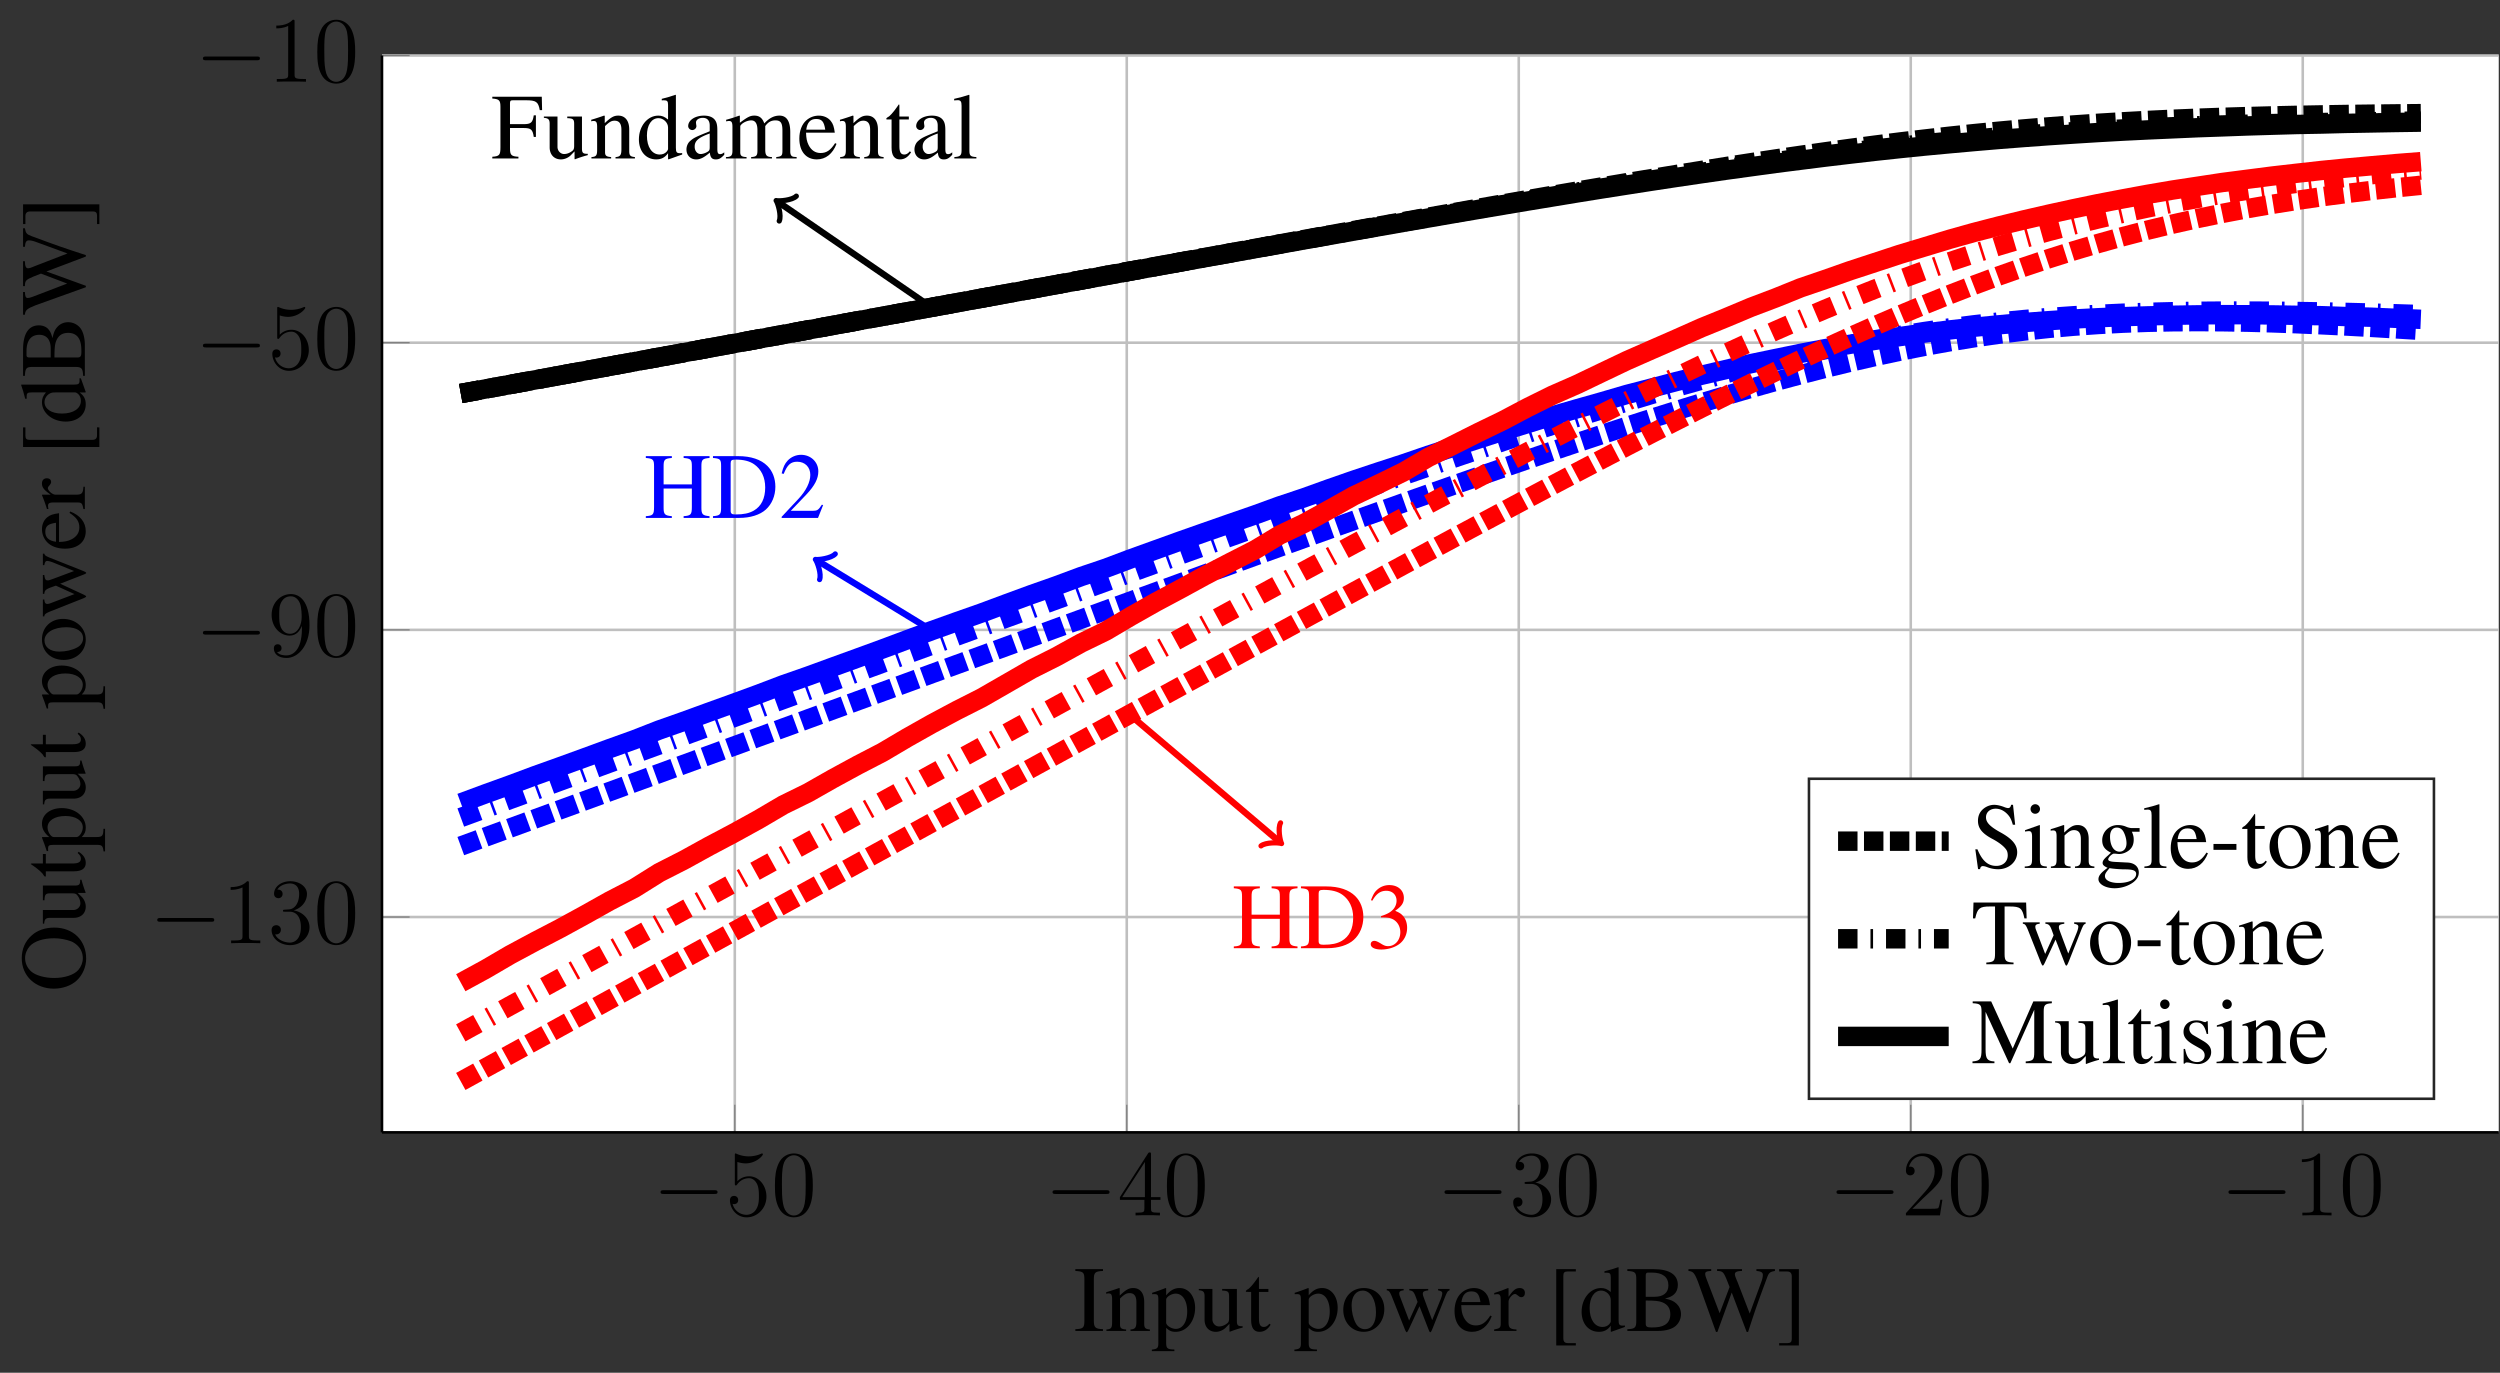 <svg xmlns="http://www.w3.org/2000/svg" xmlns:xlink="http://www.w3.org/1999/xlink" width="512.601" height="281.46" viewBox="0 0 384.451 211.095"><rect x="0" y="0" width="384.451" height="211.095" fill="#333333" stroke="none"/><clipPath id="a"><path d="M58 8h326.45v167H58zm0 0"/></clipPath><clipPath id="b"><path d="M58 8h326.45v134H58zm0 0"/></clipPath><clipPath id="c"><path d="M58 173h326.45v2H58zm0 0"/></clipPath><clipPath id="l"><path d="M58.742 8.54h325.516V103H58.742zm0 0"/></clipPath><clipPath id="m"><path d="M58.742 8.54h325.516V173H58.742zm0 0"/></clipPath><clipPath id="n"><path d="M58.742 8.54h325.516V168H58.742zm0 0"/></clipPath><clipPath id="o"><path d="M58.742 8.54h325.516V166H58.742zm0 0"/></clipPath><clipPath id="p"><path d="M58.742 8.54h325.516v165.6H58.742zm0 0"/></clipPath><symbol id="d" overflow="visible"><path d="M9.453-3.297c.25 0 .5 0 .5-.281 0-.297-.25-.297-.5-.297H1.688c-.235 0-.5 0-.5.297 0 .281.265.281.5.281zm0 0"/></symbol><symbol id="e" overflow="visible"><path d="M1.844-8.219c.61.203 1.11.219 1.265.219 1.625 0 2.657-1.187 2.657-1.39 0-.063-.032-.141-.11-.141-.031 0-.062 0-.187.062a4.8 4.8 0 0 1-1.875.39c-.938 0-1.61-.28-1.89-.405-.095-.047-.126-.047-.141-.047-.11 0-.11.094-.11.328v4.25c0 .266 0 .344.172.344.063 0 .078-.016.219-.188a2.19 2.19 0 0 1 1.797-.922c.765 0 1.14.703 1.25.938.25.562.265 1.265.265 1.812s0 1.36-.406 2a1.75 1.75 0 0 1-1.516.875A2.2 2.2 0 0 1 1.11-1.78a.6.6 0 0 0 .22.047c.25 0 .64-.141.64-.625 0-.407-.282-.641-.64-.641-.25 0-.626.125-.626.688 0 1.218.969 2.609 2.563 2.609 1.625 0 3.047-1.36 3.047-3.188 0-1.703-1.157-3.125-2.657-3.125-.812 0-1.453.36-1.812.766zm0 0"/></symbol><symbol id="f" overflow="visible"><path d="M6.422-4.594c0-1.187-.063-2.343-.578-3.437-.594-1.188-1.625-1.5-2.328-1.5-.828 0-1.86.406-2.375 1.594-.407.906-.547 1.796-.547 3.343 0 1.39.094 2.438.61 3.453C1.765-.047 2.75.297 3.5.297c1.25 0 1.969-.734 2.375-1.578.516-1.078.547-2.485.547-3.313M3.5.016c-.453 0-1.39-.266-1.656-1.828-.172-.86-.172-1.954-.172-2.954 0-1.171 0-2.234.234-3.078.25-.968.985-1.406 1.594-1.406.547 0 1.375.328 1.656 1.563.172.812.172 1.953.172 2.921s0 2.047-.156 2.922C4.906-.266 4 .016 3.5.016m0 0"/></symbol><symbol id="g" overflow="visible"><path d="M5.172-9.344c0-.265 0-.344-.188-.344-.125 0-.171 0-.28.172L.39-2.812v.421h3.765v1.297c0 .532-.031.672-1.078.672h-.281V0c.328-.031 1.469-.031 1.86-.031.406 0 1.546 0 1.89.031v-.422H6.25c-1.031 0-1.078-.14-1.078-.672V-2.39h1.453v-.421H5.172zm-.938 1.125v5.406H.75zm0 0"/></symbol><symbol id="h" overflow="visible"><path d="M2.64-5.156c-.25.015-.296.031-.296.172s.062.14.328.14h.656c1.219 0 1.766 1 1.766 2.375 0 1.875-.985 2.375-1.688 2.375-.687 0-1.86-.328-2.265-1.265.453.062.875-.188.875-.703a.68.68 0 0 0-.703-.704c-.344 0-.72.204-.72.75C.594-.75 1.86.297 3.454.297 5.156.297 6.422-1 6.422-2.453c0-1.313-1.063-2.36-2.438-2.594 1.25-.36 2.047-1.406 2.047-2.531S4.86-9.531 3.47-9.531c-1.438 0-2.5.875-2.5 1.922 0 .562.453.687.672.687.297 0 .64-.219.64-.656 0-.453-.344-.656-.656-.656-.094 0-.125 0-.156.015.547-.969 1.89-.969 1.953-.969.484 0 1.406.204 1.406 1.61 0 .281-.031 1.078-.453 1.703-.437.625-.922.672-1.312.688zm0 0"/></symbol><symbol id="i" overflow="visible"><path d="M6.313-2.406H6c-.047.234-.156 1.031-.312 1.265-.094.125-.907.125-1.344.125H1.687c.391-.328 1.266-1.25 1.641-1.593 2.188-2.016 2.985-2.75 2.985-4.172 0-1.657-1.313-2.75-2.97-2.75-1.671 0-2.64 1.406-2.64 2.64 0 .735.625.735.672.735.297 0 .672-.219.672-.672 0-.406-.266-.672-.672-.672-.125 0-.156 0-.203.016.281-.985 1.047-1.641 1.984-1.641 1.219 0 1.969 1.016 1.969 2.344 0 1.218-.703 2.281-1.531 3.203L.704-.344V0h5.234zm0 0"/></symbol><symbol id="j" overflow="visible"><path d="M4.125-9.187c0-.344 0-.344-.281-.344-.344.375-1.063.906-2.531.906v.422c.328 0 1.046 0 1.828-.375v7.469c0 .515-.047.687-1.297.687H1.39V0c.39-.031 1.78-.031 2.25-.031s1.86 0 2.235.031v-.422h-.437c-1.266 0-1.313-.172-1.313-.687zm0 0"/></symbol><symbol id="k" overflow="visible"><path d="M5.25-4.172c0 3.39-1.5 4.078-2.36 4.078-.359 0-1.109-.031-1.468-.531H1.5c.11.016.625-.062.625-.594 0-.312-.219-.593-.594-.593s-.593.25-.593.625c0 .89.718 1.484 1.953 1.484 1.797 0 3.53-1.906 3.53-5.016 0-3.86-1.609-4.812-2.859-4.812C1.985-9.531.595-8.22.595-6.328S1.923-3.141 3.36-3.141c1.063 0 1.61-.78 1.891-1.5zm-1.844.75c-.89 0-1.281-.734-1.406-1.015-.234-.547-.234-1.235-.234-1.875 0-.797 0-1.485.375-2.079.25-.39.64-.796 1.422-.796.812 0 1.234.703 1.374 1.046.282.704.282 1.922.282 2.125 0 1.204-.547 2.594-1.813 2.594m0 0"/></symbol><symbol id="q" overflow="visible"><path d="M6.875-3.312v-3.329h-.328C6.375-5.5 6.109-5.28 4.969-5.28H2.89v-3.19c0-.39.062-.484.453-.484h1.953c1.61 0 1.937.219 2.172 1.515h.36L7.78-9.5H.171v.281c1.063.078 1.25.281 1.25 1.281v6.22c0 1.187-.155 1.374-1.25 1.452V0h4.016v-.266C3.079-.328 2.891-.53 2.891-1.562v-3.125h2.078c1.156 0 1.406.218 1.578 1.375zm0 0"/></symbol><symbol id="r" overflow="visible"><path d="M6.875-.719h-.078c-.656 0-.813-.156-.813-.812v-4.922H3.72v.25c.89.031 1.062.172 1.062.89v3.375c0 .407-.078.61-.281.766-.39.313-.828.484-1.266.484-.546 0-1.015-.484-1.015-1.093v-4.672H.125v.203c.688.047.89.25.89.922v3.61C1.016-.595 1.704.14 2.75.14c.531 0 1.094-.235 1.484-.61l.61-.625V.094l.062.031a18 18 0 0 1 1.969-.64zm0 0"/></symbol><symbol id="x" overflow="visible"><path d="M.234-5.703c.078-.047.22-.063.375-.063.407 0 .532.22.532.922v3.547C1.14-.469.984-.266.266-.219V0h3.03v-.219c-.733-.047-.937-.218-.937-.75v-4.015c.688-.657 1-.828 1.47-.828.702 0 1.046.453 1.046 1.39v3c0 .906-.187 1.156-.906 1.203V0h2.984v-.219c-.703-.062-.875-.234-.875-.937v-3.297c0-1.344-.625-2.14-1.687-2.14-.657 0-1.11.234-2.078 1.156v-1.125l-.11-.032a37 37 0 0 1-1.969.64zm0 0"/></symbol><symbol id="y" overflow="visible"><path d="m4.938.14 2.109-.75v-.218c-.266.015-.297.015-.328.015-.516 0-.64-.156-.64-.828v-8.125l-.063-.03c-.688.25-1.203.39-2.11.624v.235c.11-.016.203-.016.313-.016.531 0 .656.14.656.734v2.235c-.547-.453-.937-.61-1.5-.61-1.656 0-2.984 1.61-2.984 3.657C.39-1.11 1.469.14 3.047.14c.797 0 1.344-.282 1.828-.953v.906zm-.063-1.609c0 .11-.094.282-.234.438-.266.281-.625.422-1.047.422-1.188 0-1.969-1.141-1.969-2.907 0-1.625.703-2.687 1.781-2.687.766 0 1.469.687 1.469 1.437zm0 0"/></symbol><symbol id="z" overflow="visible"><path d="M6.344-.953c-.25.203-.422.281-.64.281-.329 0-.423-.203-.423-.828v-2.797c0-.75-.078-1.172-.297-1.516-.312-.515-.921-.78-1.765-.78-1.36 0-2.422.702-2.422 1.609 0 .328.297.609.625.609.344 0 .64-.281.64-.61 0-.046-.015-.124-.03-.218A3 3 0 0 1 2-5.547c0-.39.453-.703 1.031-.703.703 0 1.078.406 1.078 1.188v.875c-2.203.89-2.453 1-3.062 1.546-.313.282-.516.782-.516 1.25 0 .907.625 1.532 1.5 1.532.64 0 1.219-.297 2.094-1.047.078.75.328 1.047.922 1.047.484 0 .797-.172 1.297-.72zm-2.235-.813c0 .454-.062.579-.359.75-.344.204-.75.329-1.047.329-.515 0-.906-.485-.906-1.11v-.047c0-.86.578-1.375 2.312-2zm0 0"/></symbol><symbol id="A" overflow="visible"><path d="M.266-5.703c.187-.047.312-.063.468-.063.375 0 .5.235.5.922v3.625c0 .782-.203.985-1 1V0h3.172v-.219c-.75-.031-.969-.187-.969-.75V-5c0-.031.11-.172.22-.281.359-.328.968-.578 1.468-.578.64 0 .953.515.953 1.515v3.11c0 .797-.156.968-.969 1.015V0h3.204v-.219C6.5-.234 6.28-.469 6.28-1.359v-3.625c.438-.61.907-.875 1.563-.875.812 0 1.078.39 1.078 1.578v3.031c0 .813-.11.938-.953 1.031V0h3.14v-.219L10.75-.25c-.437-.016-.625-.281-.625-.844v-2.953c0-1.687-.562-2.547-1.656-2.547-.844 0-1.563.375-2.344 1.203-.266-.812-.75-1.203-1.516-1.203-.64 0-1.03.203-2.234 1.094v-1.062l-.094-.032a23 23 0 0 1-2.015.64zm0 0"/></symbol><symbol id="B" overflow="visible"><path d="M5.86-2.36C5.155-1.265 4.546-.843 3.624-.843c-.812 0-1.437-.422-1.844-1.234-.265-.547-.36-1.016-.39-1.89h4.422c-.125-.938-.266-1.36-.625-1.813-.422-.516-1.079-.813-1.829-.813-.718 0-1.39.25-1.937.735C.75-5.266.359-4.25.359-3.062.36-1.094 1.391.14 3.047.14c1.36 0 2.437-.844 3.031-2.391zM1.421-4.436c.156-1.11.64-1.641 1.516-1.641s1.218.39 1.406 1.64zm0 0"/></symbol><symbol id="C" overflow="visible"><path d="M3.656-6.453H2.203v-1.672c0-.14-.015-.187-.094-.187-.093.14-.187.265-.28.406C1.28-7.11.655-6.422.437-6.375c-.172.11-.25.203-.25.281 0 .047.015.063.062.094H1v4.328C1-.469 1.438.141 2.281.141 2.984.14 3.531-.203 4-.953l-.187-.156c-.297.359-.547.5-.86.5-.531 0-.75-.375-.75-1.282V-6h1.453zm0 0"/></symbol><symbol id="D" overflow="visible"><path d="M.266-8.937h.093c.157-.016.329-.032.438-.032.469 0 .61.203.61.875v6.844c0 .781-.204.969-1.11 1.031V0h3.39v-.219C2.782-.266 2.61-.422 2.61-1.203v-8.563l-.062-.03c-.735.25-1.281.39-2.281.624zm0 0"/></symbol><symbol id="E" overflow="visible"><path d="M3-5.156v-2.782c0-1.03.156-1.187 1.266-1.28V-9.5h-4v.281c1.109.094 1.265.25 1.265 1.281v6.22c0 1.202-.14 1.374-1.265 1.452V0h4v-.266C3.188-.359 3-.546 3-1.562v-2.954h4.344v2.797c0 1.203-.14 1.375-1.266 1.453V0h3.984v-.266C9-.359 8.813-.546 8.813-1.562v-6.375c0-1.032.157-1.188 1.25-1.282V-9.5H6.079v.281c1.11.094 1.266.25 1.266 1.281v2.782zm0 0"/></symbol><symbol id="F" overflow="visible"><path d="M1.484-1.562c0 1.03-.171 1.218-1.25 1.296V0h4.063c1.672 0 3.172-.469 4.062-1.281.938-.844 1.47-2.125 1.47-3.516 0-1.281-.438-2.406-1.22-3.187-.984-1-2.546-1.516-4.5-1.516H.234v.281c1.125.094 1.25.219 1.25 1.281zm1.47-6.844c0-.438.155-.563.75-.563 1.233 0 2.155.235 2.859.719 1.109.781 1.703 2.016 1.703 3.563 0 1.687-.594 2.89-1.75 3.562-.735.422-1.563.594-2.813.594-.578 0-.75-.125-.75-.594zm0 0"/></symbol><symbol id="G" overflow="visible"><path d="m6.813-1.969-.188-.062c-.531.812-.719.937-1.36.937h-3.42L4.25-3.609c1.266-1.344 1.828-2.422 1.828-3.547 0-1.438-1.156-2.547-2.656-2.547-.781 0-1.531.328-2.063.89-.453.5-.671.954-.921 1.97l.312.077C1.313-8.172 1.844-8.64 2.828-8.64c1.203 0 2.016.829 2.016 2.032 0 1.109-.657 2.453-1.86 3.718L.438-.17V0H6.03zm0 0"/></symbol><symbol id="H" overflow="visible"><path d="M2.188-4.734c.859 0 1.187.03 1.53.156.891.312 1.438 1.14 1.438 2.125 0 1.203-.812 2.14-1.875 2.14-.39 0-.672-.109-1.203-.453-.422-.25-.672-.359-.922-.359-.328 0-.547.203-.547.516 0 .5.625.812 1.625.812 1.11 0 2.235-.375 2.922-.969.672-.578 1.047-1.421 1.047-2.375 0-.734-.234-1.406-.656-1.843-.281-.328-.563-.5-1.188-.766.985-.672 1.344-1.203 1.344-1.984 0-1.157-.906-1.97-2.234-1.97A2.75 2.75 0 0 0 1.609-9c-.437.39-.64.766-.968 1.625l.218.063C1.453-8.36 2.094-8.828 3-8.828c.938 0 1.578.625 1.578 1.531 0 .516-.219 1.031-.578 1.39-.422.423-.828.641-1.812.985zm0 0"/></symbol><symbol id="I" overflow="visible"><path d="M1.656-1.562c0 1.078-.187 1.25-1.39 1.296V0h4.25v-.266c-1.172-.046-1.407-.25-1.407-1.296v-6.375c0-1.047.204-1.235 1.407-1.282V-9.5H.266v.281c1.218.063 1.39.219 1.39 1.281zm0 0"/></symbol><symbol id="J" overflow="visible"><path d="M.125-5.64c.14-.016.234-.016.36-.016.484 0 .593.14.593.828v6.703c0 .75-.156.906-1 1v.234h3.469v-.25C2.469 2.844 2.28 2.688 2.28 1.781v-2.25c.5.469.844.61 1.453.61 1.688 0 3-1.61 3-3.688 0-1.781-1-3.047-2.39-3.047-.797 0-1.438.36-2.063 1.125v-1.093l-.094-.032a29 29 0 0 1-2.062.735zm2.156.843c0-.422.797-.937 1.469-.937 1.063 0 1.766 1.093 1.766 2.75 0 1.593-.703 2.672-1.75 2.672-.672 0-1.485-.516-1.485-.954zm0 0"/></symbol><symbol id="K" overflow="visible"><path d="M3.578-6.594c-1.86 0-3.156 1.375-3.156 3.36C.422-1.312 1.75.14 3.562.14c1.797 0 3.172-1.516 3.172-3.5 0-1.875-1.312-3.235-3.156-3.235m-.172.39c1.203 0 2.047 1.391 2.047 3.345 0 1.625-.64 2.593-1.719 2.593-.562 0-1.093-.343-1.39-.906-.406-.75-.64-1.75-.64-2.766 0-1.374.671-2.265 1.702-2.265m0 0"/></symbol><symbol id="L" overflow="visible"><path d="M8.188-6.453v.219c.484.093.64.203.64.437 0 .219-.094.563-.25.953L7.281-1.656 6.078-4.875c-.234-.656-.234-.656-.234-.844 0-.312.156-.422.828-.515v-.22H3.766v.22c.515.046.687.203.984.984.094.266.203.547.281.797l-1.297 2.86-1.421-3.735a1.2 1.2 0 0 1-.094-.438c0-.296.172-.421.672-.468v-.22H.297v.22c.328.03.453.172.766.906L3-.438c.172.438.281.641.375.641.063 0 .188-.187.36-.562l1.593-3.438L6.641-.422c.203.531.265.625.343.625.094 0 .172-.125.407-.703l1.968-4.969c.266-.593.313-.672.594-.765v-.22zm0 0"/></symbol><symbol id="M" overflow="visible"><path d="M.094-5.594c.203-.047.344-.062.515-.062.36 0 .485.234.485.86v3.593c0 .719-.11.812-1.016.984V0h3.438v-.219c-.985-.047-1.22-.25-1.22-1.078v-3.219c0-.468.61-1.171 1-1.171.095 0 .22.062.376.203.234.203.39.297.578.297.344 0 .563-.25.563-.657 0-.468-.313-.75-.797-.75-.61 0-1.016.328-1.72 1.344v-1.312l-.077-.032c-.75.313-1.266.5-2.125.766zm0 0"/></symbol><symbol id="N" overflow="visible"><path d="M4.281 1.875H3.063c-.485 0-.704-.234-.704-.734V-8.5c0-.453.172-.64.641-.64h1.281v-.36H1.266V2.234H4.28zm0 0"/></symbol><symbol id="O" overflow="visible"><path d="M.25-9.5v.281c1.203.063 1.375.219 1.375 1.281v6.376C1.625-.5 1.438-.312.25-.266V0h4.781c1.125 0 2.14-.297 2.672-.781.516-.469.797-1.11.797-1.797 0-.64-.25-1.203-.703-1.625-.422-.39-.813-.563-1.75-.781.75-.188 1.047-.344 1.39-.641.36-.312.579-.844.579-1.437 0-1.594-1.282-2.438-3.75-2.438zm2.828 4.828c1.39 0 2.063.063 2.578.281.813.344 1.203.922 1.203 1.829 0 .765-.296 1.328-.875 1.656-.468.265-1.046.375-2 .375-.703 0-.906-.125-.906-.594zm0-.578v-3.281c0-.297.11-.438.328-.438h.625c1.657 0 2.532.688 2.532 1.969 0 1.125-.766 1.75-2.11 1.75zm0 0"/></symbol><symbol id="P" overflow="visible"><path d="M13.375-9.5h-2.844v.281c.735.063.985.219.985.61 0 .297-.079.672-.235 1.078L9.5-2.671 7.61-7.564a4 4 0 0 1-.173-.421c-.14-.313-.218-.578-.218-.735 0-.344.328-.484 1.093-.5v-.28H4.485v.281c.829.016.97.14 1.454 1.281l.468 1.188-1.531 4.031-2.062-5.39c-.094-.25-.157-.5-.157-.657 0-.312.203-.421.922-.453V-9.5h-3.5v.281c.719.063.938.328 1.469 1.672L4.313.156h.218l2.203-6.062L9.031.156h.219c1.219-3.734 1.36-4.14 2.922-8.36.281-.75.437-.874 1.203-1.015zm0 0"/></symbol><symbol id="Q" overflow="visible"><path d="M.484 1.875v.36h3.032V-9.5H.484v.36H1.72q.703 0 .703.75v9.64c0 .438-.203.625-.64.625zm0 0"/></symbol><symbol id="ag" overflow="visible"><path d="M6.406-9.703H6.11c-.062.344-.218.5-.453.5-.14 0-.39-.063-.64-.172-.532-.203-1.063-.328-1.516-.328-.61 0-1.25.25-1.719.672-.5.437-.765 1.047-.765 1.781 0 1.156.64 1.953 2.234 2.797 1.031.547 1.781 1.14 2.14 1.687.126.188.204.485.204.829 0 .968-.719 1.625-1.766 1.625-1.281 0-2.172-.797-2.89-2.547h-.33L1.031.188h.313c.015-.282.187-.47.406-.47.156 0 .406.048.672.157a4.6 4.6 0 0 0 1.687.328c1.657 0 2.938-1.14 2.938-2.61 0-1.171-.797-2.109-2.688-3.124C2.86-6.375 2.25-7 2.25-7.781s.61-1.328 1.5-1.328c.64 0 1.234.28 1.75.797.438.453.64.828.875 1.671h.36zm0 0"/></symbol><symbol id="ah" overflow="visible"><path d="M2.516-6.594.28-5.812v.218l.125-.015c.172-.032.36-.047.485-.047.343 0 .468.234.468.86v3.327c0 1.032-.14 1.203-1.125 1.25V0h3.391v-.219c-.937-.062-1.062-.218-1.062-1.25v-5.093zm-.672-3.203c-.39 0-.719.328-.719.735s.313.734.719.734a.734.734 0 1 0 0-1.469m0 0"/></symbol><symbol id="ai" overflow="visible"><path d="M6.734-5.562v-.563H5.641c-.297 0-.5-.047-.797-.14l-.313-.126a3.3 3.3 0 0 0-1.14-.203C2.047-6.594.984-5.562.984-4.266c0 .907.391 1.454 1.344 1.922-.281.266-.531.5-.625.578-.469.422-.656.704-.656.985 0 .312.172.484.766.765C.78.734.406 1.204.406 1.734c0 .766 1.11 1.391 2.485 1.391 1.062 0 2.187-.375 2.937-.969.547-.453.781-.906.781-1.453 0-.89-.671-1.484-1.734-1.531L3.031-.922c-.765-.031-1.125-.156-1.125-.39 0-.282.469-.782.86-.891.125.015.234.015.28.015.267.032.454.047.532.047.531 0 1.11-.218 1.563-.593.468-.407.687-.907.687-1.625 0-.422-.078-.75-.281-1.203zM2.11.03c.47.095 1.624.19 2.328.19 1.296 0 1.765.187 1.765.703 0 .828-1.078 1.39-2.703 1.39-1.266 0-2.094-.421-2.094-1.046C1.406.938 1.5.75 2.11.03m.079-4.875c0-.843.39-1.36 1.046-1.36.454 0 .829.25 1.047.688.266.5.438 1.157.438 1.72C4.719-3 4.297-2.5 3.64-2.5c-.86 0-1.453-.922-1.453-2.312zm0 0"/></symbol><symbol id="aj" overflow="visible"><path d="M.563-3.687v.906h3.53v-.906zm0 0"/></symbol><symbol id="ak" overflow="visible"><path d="M3.64-8.89v7.171C3.64-.5 3.485-.344 2.298-.266V0h4.187v-.266C5.313-.328 5.11-.516 5.11-1.562v-7.329h.766c1.64 0 1.953.25 2.281 1.829H8.5L8.422-9.5H.328L.25-7.062h.344c.344-1.563.672-1.829 2.281-1.829zm0 0"/></symbol><symbol id="al" overflow="visible"><path d="M9.672-8.219v6.5C9.672-.53 9.5-.344 8.359-.266V0h4.016v-.266c-1.047-.078-1.25-.28-1.25-1.296v-6.375c0-1.016.188-1.204 1.25-1.282V-9.5H9.531L6.36-2.25 3.047-9.5H.203v.281c1.172.063 1.36.235 1.36 1.281v5.829c0 1.484-.204 1.75-1.391 1.843V0h3.375v-.266c-1.11-.062-1.36-.39-1.36-1.843v-5.782L5.797 0H6zm0 0"/></symbol><symbol id="am" overflow="visible"><path d="m4.516-4.5-.063-1.953h-.156l-.016.031c-.14.094-.156.11-.203.11a1.2 1.2 0 0 1-.39-.094 2.6 2.6 0 0 0-1-.172c-1.141 0-1.954.719-1.954 1.766 0 .796.454 1.375 1.672 2.062l.828.469c.516.281.75.625.75 1.078 0 .625-.453 1.031-1.187 1.031-.485 0-.938-.187-1.203-.5-.297-.36-.438-.687-.625-1.515H.75v2.25h.188c.093-.157.156-.172.328-.172.125 0 .328.015.656.109.406.094.797.14 1.047.14 1.11 0 2.015-.827 2.015-1.828 0-.718-.343-1.203-1.203-1.718l-1.547-.906c-.39-.235-.609-.594-.609-.985 0-.562.438-.969 1.094-.969.828 0 1.25.485 1.578 1.766zm0 0"/></symbol><symbol id="R" overflow="visible"><path d="M-9.703-5.172c0 2.734 2.078 4.688 4.953 4.688 1.344 0 2.656-.47 3.484-1.235.907-.828 1.47-2.11 1.47-3.375 0-2.828-2.017-4.781-4.891-4.781-1.422 0-2.641.422-3.5 1.219-1 .89-1.516 2.094-1.516 3.484m.515 0c0-.672.266-1.328.72-1.844.702-.765 2.062-1.218 3.765-1.218.844 0 1.828.187 2.578.468.36.141.719.375 1.047.704.5.5.766 1.156.766 1.906 0 .672-.266 1.312-.704 1.812-.656.75-2.109 1.219-3.703 1.219-1.468 0-2.86-.406-3.531-1-.61-.562-.937-1.266-.937-2.047m0 0"/></symbol><symbol id="S" overflow="visible"><path d="M-.719-6.875v.078c0 .656-.156.813-.812.813h-4.922v2.265h.25c.031-.89.172-1.062.89-1.062h3.375c.407 0 .61.078.766.281.313.39.484.828.484 1.266 0 .547-.484 1.015-1.093 1.015h-4.672v2.094h.203c.047-.687.25-.89.922-.89h3.61C-.595-1.016.14-1.704.14-2.75c0-.531-.235-1.094-.61-1.484l-.625-.61H.094l.031-.062a18 18 0 0 1-.64-1.969zm0 0"/></symbol><symbol id="T" overflow="visible"><path d="M-6.453-3.656v1.453h-1.672c-.14 0-.187.015-.187.094.14.093.265.187.406.28.797.548 1.484 1.173 1.531 1.392.11.171.203.25.281.25.047 0 .063-.016.094-.063V-1h4.328C-.469-1 .141-1.437.141-2.281.14-2.984-.203-3.531-.953-4l-.156.188c.359.296.5.546.5.859 0 .531-.375.75-1.282.75H-6v-1.453zm0 0"/></symbol><symbol id="U" overflow="visible"><path d="M-5.64-.125c-.016-.14-.016-.234-.016-.36 0-.484.14-.593.828-.593h6.703c.75 0 .906.156 1 1h.234v-3.469h-.25C2.844-2.469 2.688-2.28 1.781-2.28h-2.25c.469-.5.61-.844.61-1.453 0-1.688-1.61-3-3.688-3-1.781 0-3.047 1-3.047 2.39 0 .797.36 1.438 1.125 2.063h-1.093l-.032.094c.297.765.485 1.265.735 2.062zm.843-2.156c-.422 0-.937-.797-.937-1.469 0-1.062 1.093-1.766 2.75-1.766 1.593 0 2.672.704 2.672 1.75 0 .672-.516 1.485-.954 1.485zm0 0"/></symbol><symbol id="V" overflow="visible"><path d="M-6.594-3.578c0 1.86 1.375 3.156 3.36 3.156C-1.312-.422.14-1.75.14-3.562c0-1.797-1.516-3.172-3.5-3.172-1.875 0-3.235 1.312-3.235 3.156m.39.172c0-1.203 1.391-2.047 3.345-2.047 1.625 0 2.593.64 2.593 1.719 0 .562-.343 1.093-.906 1.39-.75.406-1.75.64-2.766.64-1.374 0-2.265-.671-2.265-1.702m0 0"/></symbol><symbol id="W" overflow="visible"><path d="M-6.453-8.187h.219c.093-.485.203-.641.437-.641.219 0 .563.094.953.25l3.188 1.297-3.219 1.203c-.656.234-.656.234-.844.234-.312 0-.422-.156-.515-.828h-.22v2.906h.22c.046-.515.203-.687.984-.984.266-.094.547-.203.797-.281l2.86 1.297-3.735 1.422a1.2 1.2 0 0 1-.438.093c-.296 0-.421-.172-.468-.672h-.22v2.594h.22c.03-.328.172-.453.906-.766L-.438-3c.438-.172.641-.281.641-.375 0-.062-.187-.187-.562-.36l-3.438-1.593 3.375-1.313c.531-.203.625-.265.625-.343 0-.094-.125-.172-.703-.407l-4.969-1.968c-.593-.266-.672-.313-.765-.594h-.22zm0 0"/></symbol><symbol id="Z" overflow="visible"><path d="M-2.36-5.86c1.094.704 1.516 1.313 1.516 2.235 0 .813-.422 1.438-1.234 1.844-.547.265-1.016.36-1.89.39v-4.421c-.938.125-1.36.265-1.813.625-.516.421-.813 1.078-.813 1.828 0 .718.25 1.39.735 1.937.593.672 1.609 1.063 2.797 1.063C-1.094-.36.14-1.391.14-3.047c0-1.36-.844-2.437-2.391-3.031zm-2.077 4.438c-1.11-.156-1.641-.64-1.641-1.515s.39-1.22 1.64-1.407zm0 0"/></symbol><symbol id="aa" overflow="visible"><path d="M-5.594-.094a2 2 0 0 1-.062-.515c0-.36.234-.485.86-.485h3.593c.719 0 .812.11.984 1.016H0v-3.438h-.219c-.047.985-.25 1.22-1.078 1.22h-3.219c-.468 0-1.171-.61-1.171-1 0-.095.062-.22.203-.376.203-.234.297-.39.297-.578 0-.344-.25-.562-.657-.562-.468 0-.75.312-.75.796 0 .61.328 1.016 1.344 1.72h-1.312l-.032.077c.313.75.5 1.266.766 2.125zm0 0"/></symbol><symbol id="ab" overflow="visible"><path d="M1.875-4.281v1.218c0 .485-.234.704-.734.704H-8.5c-.453 0-.64-.172-.64-.641v-1.281h-.36v3.015H2.234V-4.28zm0 0"/></symbol><symbol id="ac" overflow="visible"><path d="m.14-4.937-.75-2.11h-.218c.015.266.015.297.015.328 0 .516-.156.64-.828.64h-8.125l-.03.063c.25.688.39 1.204.624 2.11h.235c-.016-.11-.016-.203-.016-.313 0-.531.14-.656.734-.656h2.235c-.453.547-.61.938-.61 1.5 0 1.656 1.61 2.984 3.657 2.984C-1.11-.39.14-1.469.14-3.047c0-.797-.282-1.344-.953-1.828h.906zm-1.609.062c.11 0 .282.094.438.234.281.266.422.625.422 1.047 0 1.188-1.141 1.969-2.907 1.969-1.625 0-2.687-.703-2.687-1.781 0-.766.687-1.469 1.437-1.469zm0 0"/></symbol><symbol id="ad" overflow="visible"><path d="M-9.5-.25h.281c.063-1.203.219-1.375 1.281-1.375h6.376c1.062 0 1.25.188 1.296 1.375H0v-4.781c0-1.125-.297-2.14-.781-2.672A2.4 2.4 0 0 0-2.578-8.5c-.64 0-1.203.25-1.625.703-.39.422-.563.813-.781 1.75-.188-.75-.344-1.047-.641-1.39-.312-.36-.844-.579-1.437-.579-1.594 0-2.438 1.282-2.438 3.75zm4.828-2.828c0-1.39.063-2.063.281-2.578.344-.813.922-1.203 1.829-1.203.765 0 1.328.297 1.656.875.265.468.375 1.047.375 2 0 .703-.125.906-.594.906zm-.578 0h-3.281c-.297 0-.438-.11-.438-.328v-.625c0-1.657.688-2.532 1.969-2.532 1.125 0 1.75.766 1.75 2.11zm0 0"/></symbol><symbol id="ae" overflow="visible"><path d="M-9.5-13.375v2.844h.281c.063-.735.219-.985.61-.985.297 0 .672.079 1.078.235l4.86 1.781-4.892 1.89c-.062.032-.39.173-.421.173-.313.14-.578.218-.735.218-.344 0-.484-.328-.5-1.093H-9.5v3.828h.281c.016-.828.14-.97 1.281-1.453l1.188-.47 4.031 1.532-5.39 2.063c-.25.093-.5.156-.657.156-.312 0-.421-.203-.453-.922H-9.5v3.5h.281c.063-.719.328-.938 1.672-1.469L.156-4.313v-.218l-6.062-2.203L.156-9.031v-.219c-3.734-1.219-4.14-1.36-8.36-2.922-.75-.281-.874-.437-1.015-1.203zm0 0"/></symbol><symbol id="af" overflow="visible"><path d="M1.875-.484h.36v-3.032H-9.5v3.032h.36V-1.72q0-.703.75-.703h9.64c.438 0 .625.203.625.64zm0 0"/></symbol><g clip-path="url(#a)"><path fill="#fff" d="M58.742 174.14h325.516V8.54H58.742zm0 0"/></g><path fill="none" stroke="#bfbfbf" stroke-miterlimit="10" stroke-width=".399" d="M112.996 174.14V8.54m60.277 165.6V8.54m60.282 165.6V8.54m60.28 165.6V8.54m60.282 165.6V8.54"/><g clip-path="url(#b)"><path fill="none" stroke="#bfbfbf" stroke-miterlimit="10" stroke-width=".399" d="M58.742 141.02h325.516M58.742 96.86h325.516M58.742 52.7h325.516M58.742 8.54h325.516"/></g><path fill="none" stroke="#7f7f7f" stroke-miterlimit="10" stroke-width=".199" d="M112.996 174.14v-4.253m60.277 4.254v-4.254m60.282 4.254v-4.254m60.28 4.254v-4.254m60.282 4.254v-4.254M58.742 141.02h4.25m-4.25-44.16h4.25m-4.25-44.16h4.25m-4.25-44.16h4.25"/><g clip-path="url(#c)"><path fill="none" stroke="#000" stroke-miterlimit="10" stroke-width=".399" d="M58.742 174.14h325.516"/></g><path fill="none" stroke="#000" stroke-miterlimit="10" stroke-width=".399" d="M58.742 174.14V8.54"/><use xlink:href="#d" x="100.391" y="186.906"/><use xlink:href="#e" x="111.549" y="186.906"/><use xlink:href="#f" x="118.573" y="186.906"/><use xlink:href="#d" x="160.671" y="186.906"/><use xlink:href="#g" x="171.829" y="186.906"/><use xlink:href="#f" x="178.853" y="186.906"/><use xlink:href="#d" x="220.95" y="186.906"/><use xlink:href="#h" x="232.108" y="186.906"/><use xlink:href="#f" x="239.132" y="186.906"/><use xlink:href="#d" x="281.23" y="186.906"/><use xlink:href="#i" x="292.388" y="186.906"/><use xlink:href="#f" x="299.412" y="186.906"/><use xlink:href="#d" x="341.509" y="186.906"/><use xlink:href="#j" x="352.668" y="186.906"/><use xlink:href="#f" x="359.692" y="186.906"/><use xlink:href="#d" x="22.993" y="145.046"/><use xlink:href="#j" x="34.151" y="145.046"/><use xlink:href="#h" x="41.175" y="145.046"/><use xlink:href="#f" x="48.199" y="145.046"/><use xlink:href="#d" x="30.017" y="100.886"/><use xlink:href="#k" x="41.175" y="100.886"/><use xlink:href="#f" x="48.199" y="100.886"/><use xlink:href="#d" x="30.017" y="56.726"/><use xlink:href="#e" x="41.175" y="56.726"/><use xlink:href="#f" x="48.199" y="56.726"/><use xlink:href="#d" x="30.017" y="12.566"/><use xlink:href="#j" x="41.175" y="12.566"/><use xlink:href="#f" x="48.199" y="12.566"/><g fill="none" stroke="#000" stroke-miterlimit="10" stroke-width="2.989" clip-path="url(#l)"><path stroke-dasharray="2.989 .996" d="m70.86 60.512 7.632-1.399 3.813-.695 7.632-1.398 3.813-.7 7.633-1.398 3.812-.695 11.45-2.098 3.812-.7 3.816-.695 3.817-.699 3.812-.7 3.817-.694 3.816-.7 3.813-.699 3.816-.695 3.816-.7 3.813-.695 3.816-.699 7.633-1.39 3.813-.7 3.816-.695 3.816-.691 3.813-.696 3.816-.695 3.817-.691 3.812-.692 7.633-1.383 3.817-.687 3.812-.688 7.633-1.367 3.812-.683 7.633-1.352 3.813-.672 7.632-1.328 3.813-.656 3.816-.649 3.817-.644 3.816-.633 3.813-.629 3.816-.613 3.817-.606 3.812-.59 3.816-.578 3.817-.558 3.812-.543 3.817-.524 3.816-.504 3.817-.48 3.812-.453 3.816-.434 3.817-.402 3.812-.375 3.817-.348 3.816-.316 3.813-.29 3.816-.261 3.816-.23 3.813-.207 3.816-.184 3.817-.156 3.816-.137 3.813-.117 3.816-.102 3.816-.086 3.813-.07 3.816-.063 3.817-.05 3.812-.043 3.817-.035"/><path stroke-dasharray="2.989 1.993 .399 1.993" d="m70.86 60.512 3.816-.7 3.816-.695 3.813-.699 7.632-1.398 3.813-.7 3.816-.699 3.817-.695 3.812-.7 7.633-1.398 3.817-.695 3.812-.7 7.633-1.398 3.812-.695 3.817-.7 3.816-.695 3.813-.699 3.816-.695 3.816-.7 3.813-.695 11.45-2.086 3.812-.695 3.816-.695 3.816-.692 3.813-.691 7.633-1.383 3.812-.687 7.633-1.375 3.817-.684 3.812-.68 3.816-.68 3.817-.675 3.812-.672 3.817-.668 3.816-.664 3.813-.656 3.816-.653 3.816-.644 3.813-.637 3.816-.629 3.817-.62 3.816-.61 3.813-.594 3.816-.582 3.817-.57 3.812-.551 3.816-.531 3.817-.516 3.812-.492 3.817-.473 3.816-.45 3.817-.421 3.812-.398 3.816-.375 3.817-.348 3.812-.32 3.817-.293 3.816-.27 3.813-.246 3.816-.223 3.816-.199 3.813-.18 3.816-.16 3.817-.144 3.816-.125 3.813-.114 3.816-.097 3.816-.09 3.813-.074 3.816-.07 3.817-.06 3.812-.054 3.817-.047"/><path d="m70.86 60.512 3.816-.7 3.816-.695 3.813-.699 7.632-1.398 3.813-.7 3.816-.695 3.817-.7 3.812-.698 3.817-.7 3.816-.695 3.817-.7 3.812-.698 3.816-.696 3.817-.699 3.812-.7 7.633-1.39 3.813-.699 7.632-1.39 3.813-.696 11.45-2.086 3.812-.691 3.816-.696 3.816-.691 3.813-.688 3.816-.69 3.817-.688 3.812-.684 7.633-1.367 3.817-.68 3.812-.672 3.816-.676 3.817-.668 3.812-.664 3.817-.66 3.816-.652 3.813-.649 3.816-.64 3.816-.629 3.813-.629 3.816-.613 3.817-.598 3.816-.594 3.813-.578 3.816-.562 3.817-.551 3.812-.523 3.816-.524 3.817-.484 3.812-.48 3.817-.454 3.816-.441 3.817-.41 3.812-.387 3.816-.356 3.817-.343 3.812-.325 3.817-.296 3.816-.278 3.813-.25 3.816-.238 3.816-.215 3.813-.187 7.633-.336 3.816-.133 3.813-.14 3.816-.114 3.816-.11 3.813-.07 3.816-.101 3.817-.067 3.812-.07 3.817-.055"/></g><g clip-path="url(#m)"><path fill="none" stroke="#00f" stroke-dasharray="2.989 .996" stroke-miterlimit="10" stroke-width="2.989" d="m70.86 130.11 3.816-1.4 3.816-1.394 3.813-1.398 3.816-1.398 3.817-1.395 3.812-1.398 3.816-1.399 3.817-1.394 3.812-1.399 3.817-1.398 3.816-1.395 3.817-1.398 3.812-1.395 3.816-1.394 3.817-1.399 3.812-1.394 7.633-2.79 3.813-1.398 3.816-1.394 3.816-1.39 3.813-1.395L158.609 98l7.633-2.781 3.813-1.39 7.632-2.774 3.813-1.387 3.816-1.387 3.817-1.379 3.812-1.379 3.817-1.378 3.816-1.375 3.817-1.368 3.812-1.367 3.816-1.36 3.817-1.355 3.812-1.347 3.817-1.34 3.816-1.336 3.813-1.32 3.816-1.313 3.816-1.297 3.813-1.285 3.816-1.266 3.817-1.246 3.816-1.226 3.813-1.203 3.816-1.172 3.817-1.145 3.812-1.11 3.816-1.07 3.817-1.027 3.812-.984 3.817-.93 3.816-.875 3.817-.82 3.812-.754 3.816-.691 3.817-.622 3.812-.55 3.817-.477 3.816-.41 3.813-.336 3.816-.266 3.816-.203 3.813-.136 3.816-.079 3.817-.027 3.816.023 3.813.063 3.816.105 3.816.137 3.813.164 3.816.188 3.817.207 3.812.226 3.817.239"/></g><g clip-path="url(#n)"><path fill="none" stroke="#00f" stroke-dasharray="2.989 1.993 .399 1.993" stroke-miterlimit="10" stroke-width="2.989" d="m70.86 125.719 7.632-2.797 3.813-1.395 7.632-2.797 3.813-1.394 3.816-1.398 3.817-1.395 3.812-1.398 3.817-1.395 3.816-1.398 3.817-1.395 3.812-1.394 3.816-1.399 3.817-1.394 3.812-1.395 7.633-2.79 3.813-1.39 3.816-1.394 3.816-1.39 3.813-1.391 3.816-1.391 7.633-2.774 3.813-1.386 7.632-2.766 3.813-1.379 7.633-2.75 3.812-1.367 3.817-1.363 3.816-1.36 3.817-1.355 3.812-1.348 3.816-1.34 3.817-1.328 3.812-1.32 3.817-1.313 3.816-1.293 3.813-1.285 3.816-1.261 3.816-1.246 3.813-1.227 3.816-1.2 3.817-1.171 3.816-1.145 3.813-1.109 3.816-1.074 3.817-1.032 3.812-.992 3.816-.941 3.817-.895 3.812-.84 3.817-.785 3.816-.726 3.817-.668 3.812-.61 3.816-.546 3.817-.489 3.812-.43 3.817-.37 3.816-.317 3.813-.27 3.816-.218 3.816-.176 3.813-.133 3.816-.097 3.817-.063 3.816-.031 3.813-.004 3.816.023 3.816.043 3.813.063 3.816.078 3.817.098 3.812.113 3.817.121"/></g><g clip-path="url(#o)"><path fill="none" stroke="#00f" stroke-miterlimit="10" stroke-width="2.989" d="m70.86 123.48 3.816-1.414 3.816-1.379 3.813-1.421 3.816-1.364 3.817-1.386 3.812-1.399 3.816-1.37 3.817-1.493 3.812-1.344 3.817-1.39 3.816-1.375 3.817-1.399 3.812-1.45 3.816-1.331 3.817-1.395 3.812-1.382 3.817-1.395 3.816-1.426 3.813-1.41 3.816-1.367 3.816-1.34 3.813-1.418 3.816-1.402 3.817-1.344 3.816-1.418 3.813-1.29 3.816-1.437 3.816-1.375 3.813-1.375 3.816-1.343 3.817-1.336 3.812-1.317 3.817-1.39 3.816-1.274 3.817-1.375 3.812-1.328 3.816-1.27 3.817-1.242 3.812-1.308 3.817-1.235 3.816-1.238 3.813-1.234 3.816-1.168 3.816-1.184 3.813-1.097 3.816-1.079 3.817-1.117 3.816-.992 3.813-1 3.816-.95 3.817-.898 3.812-.894 3.816-.793 3.817-.785 3.812-.73 3.817-.673 3.816-.609 3.817-.574 3.812-.54 3.816-.476 3.817-.422 3.812-.375 3.817-.343 3.816-.29 3.813-.25 3.816-.203 3.816-.16 3.813-.125 3.816-.094 3.817-.062 3.816-.031 3.813.011 3.816.028 3.816.062 3.813.059 3.816.133 3.817.101 3.812.168 3.817.156"/></g><g fill="none" stroke-miterlimit="10"><g stroke="red" stroke-width="2.989" clip-path="url(#p)"><path stroke-dasharray="2.989 .996" d="m70.86 166.305 3.816-2.094 3.816-2.098 3.813-2.093 7.632-4.196 3.813-2.094 3.816-2.097 3.817-2.094 3.812-2.098 3.817-2.093 3.816-2.098 3.817-2.094 3.812-2.097 7.633-4.188 3.812-2.098 7.633-4.187 3.813-2.094 7.632-4.187 3.813-2.094 3.816-2.094 3.817-2.09 3.816-2.093 3.813-2.09 7.632-4.18 3.813-2.086 7.633-4.172 3.812-2.082 3.817-2.082 7.633-4.156 3.812-2.074 7.633-4.133 3.812-2.059 3.817-2.054 3.816-2.051 3.813-2.04 3.816-2.034 3.816-2.024 3.813-2.012 3.816-2 3.817-1.984 3.816-1.973 3.813-1.949 3.816-1.93 3.817-1.906 3.812-1.883 3.816-1.847 3.817-1.82 3.812-1.782 3.817-1.738 3.816-1.695 3.817-1.649 3.812-1.594 3.816-1.539 3.817-1.48 3.812-1.414 3.817-1.348 3.816-1.281 3.813-1.211 3.816-1.137 3.816-1.066 3.813-.996 3.816-.922 3.817-.856 3.816-.789 3.813-.726 3.816-.664 3.816-.61 3.813-.554 3.816-.504 3.817-.461 3.812-.418 3.817-.383"/><path stroke-dasharray="2.989 1.993 .399 1.993" d="m70.86 158.836 3.816-2.098 3.816-2.093 3.813-2.098 3.816-2.094 3.817-2.098 3.812-2.093 3.816-2.098 3.817-2.094 3.812-2.097 7.633-4.188 3.817-2.097 3.812-2.094 7.633-4.188 3.812-2.094 7.633-4.187 3.813-2.094 3.816-2.094 3.816-2.09 3.813-2.093 3.816-2.09 3.817-2.086 3.816-2.09 3.813-2.086 7.632-4.172 3.813-2.082 7.633-4.156 3.812-2.074 3.817-2.07 3.816-2.067 3.817-2.062 3.812-2.055 3.816-2.05 3.817-2.044 3.812-2.039 3.817-2.023 3.816-2.02 3.813-2.004 3.816-1.988 3.816-1.976 3.813-1.961 3.816-1.938 3.817-1.914 3.816-1.894 3.813-1.864 3.816-1.832 3.817-1.797 3.812-1.757 3.816-1.72 3.817-1.675 3.812-1.621 3.817-1.574 3.816-1.516L292.145 43l3.812-1.398 3.816-1.332 3.817-1.266 3.812-1.203 3.817-1.133 3.816-1.066 3.813-1.004 3.816-.938 3.816-.875 3.813-.816 3.816-.754 3.817-.703 3.816-.653 3.813-.601 3.816-.555 3.816-.515 3.813-.473 3.816-.438 3.817-.406 3.812-.375 3.817-.348"/><path d="m70.86 151.121 3.816-2.078 3.816-2.23 3.813-2.047 3.816-1.985 3.817-2.086 3.812-2.136 3.816-1.977 3.817-2.39 3.812-1.942 3.817-2.105 3.816-2.02 3.817-2.102 3.812-2.242 3.816-1.875 3.817-2.168 3.812-2.074 3.817-1.98 3.816-2.254 3.813-2.149 3.816-2.039 3.816-1.933 3.813-2.192 3.816-2.199 3.817-1.918 3.816-2.105 3.813-1.856 3.816-2.254 3.816-2.16 3.813-2.035 3.816-2.086 3.817-1.984 3.812-1.942 3.817-2.293 3.816-1.824 3.817-2.094 3.812-2.133 3.816-1.808 3.817-1.864 3.812-2.23 3.817-1.879 3.816-1.918 3.813-1.847 3.816-2.016 3.816-1.89 3.813-1.673 3.816-1.832 3.817-1.82 3.816-1.68 3.813-1.668 3.816-1.699 3.817-1.555 3.812-1.601 3.816-1.445 3.817-1.543 3.812-1.301 3.817-1.344 3.816-1.25 3.817-1.254 3.812-1.148 3.816-1.164 3.817-1.07 3.812-.985 3.817-.934 3.816-.879 3.813-.835 3.816-.793 3.816-.73 3.813-.704 3.816-.652 3.817-.578 3.816-.582 3.813-.493 3.816-.492 3.816-.437 3.813-.426 3.816-.375 3.817-.344 3.812-.336 3.817-.3"/></g><path stroke="#000" stroke-width=".996" d="M143.133 47.18 119.71 31.09"/><path stroke="#000" stroke-linecap="round" stroke-linejoin="round" stroke-width=".8" d="M119.832 33.988c.371-.8-.203-2.777-.48-3.144.441.129 2.492-.043 3.105-.68"/></g><use xlink:href="#q" x="75.536" y="24.373"/><use xlink:href="#r" x="83.512" y="24.373"/><use xlink:href="#x" x="90.686" y="24.373"/><use xlink:href="#y" x="97.859" y="24.373"/><use xlink:href="#z" x="105.032" y="24.373"/><use xlink:href="#A" x="111.401" y="24.373"/><use xlink:href="#B" x="122.563" y="24.373"/><use xlink:href="#x" x="128.933" y="24.373"/><use xlink:href="#C" x="136.106" y="24.373"/><use xlink:href="#z" x="140.094" y="24.373"/><use xlink:href="#D" x="146.464" y="24.373"/><path fill="none" stroke="#00f" stroke-miterlimit="10" stroke-width=".996" d="m143.133 96.86-17.371-10.606"/><path d="M-1.732 2.31C-1.59 1.447.002.145.434 0 0-.146-1.59-1.446-1.734-2.312" style="fill:none;stroke-width:.797;stroke-linecap:round;stroke-linejoin:round;stroke:#00f;stroke-miterlimit:10" transform="matrix(-.854 -.521 -.521 .854 125.76 86.253)"/><g fill="#00f"><use xlink:href="#E" x="99.049" y="79.644"/><use xlink:href="#F" x="109.407" y="79.644"/><use xlink:href="#G" x="119.765" y="79.644"/></g><path fill="none" stroke="red" stroke-miterlimit="10" stroke-width=".996" d="m172.672 109.004 24.078 20.437"/><path d="M-1.733 2.312C-1.589 1.445-.001.145.434 0 0-.145-1.59-1.444-1.733-2.31" style="fill:none;stroke-width:.797;stroke-linecap:round;stroke-linejoin:round;stroke:red;stroke-miterlimit:10" transform="matrix(.766 .65 .65 -.766 196.75 129.44)"/><g fill="red"><use xlink:href="#E" x="189.469" y="145.813"/><use xlink:href="#F" x="199.827" y="145.813"/><use xlink:href="#H" x="210.185" y="145.813"/></g><use xlink:href="#I" x="165.102" y="204.669"/><use xlink:href="#x" x="169.879" y="204.669"/><use xlink:href="#J" x="177.052" y="204.669"/><use xlink:href="#r" x="184.225" y="204.669"/><use xlink:href="#C" x="191.399" y="204.669"/><use xlink:href="#J" x="198.973" y="204.669"/><use xlink:href="#K" x="206.146" y="204.669"/><use xlink:href="#L" x="212.961" y="204.669"/><use xlink:href="#B" x="223.319" y="204.669"/><use xlink:href="#M" x="229.689" y="204.669"/><use xlink:href="#N" x="238.052" y="204.669"/><use xlink:href="#y" x="242.83" y="204.669"/><use xlink:href="#O" x="250.003" y="204.669"/><use xlink:href="#P" x="259.572" y="204.669"/><use xlink:href="#Q" x="273.115" y="204.669"/><use xlink:href="#R" x="13.047" y="152.52"/><use xlink:href="#S" x="13.047" y="142.162"/><use xlink:href="#T" x="13.047" y="134.989"/><use xlink:href="#U" x="13.047" y="131.001"/><use xlink:href="#S" x="13.047" y="123.828"/><use xlink:href="#T" x="13.047" y="116.654"/><use xlink:href="#U" x="13.047" y="109.08"/><use xlink:href="#V" x="13.047" y="101.907"/><use xlink:href="#W" x="13.047" y="95.092"/><use xlink:href="#Z" x="13.047" y="84.734"/><use xlink:href="#aa" x="13.047" y="78.364"/><use xlink:href="#ab" x="13.047" y="70.001"/><use xlink:href="#ac" x="13.047" y="65.223"/><use xlink:href="#ad" x="13.047" y="58.05"/><use xlink:href="#ae" x="13.047" y="48.481"/><use xlink:href="#af" x="13.047" y="34.939"/><path fill="#fff" stroke="#262626" stroke-miterlimit="10" stroke-width=".399" d="M278.184 168.973h96.109v-49.215h-96.11zm0 0"/><path fill="none" stroke="#000" stroke-dasharray="2.989 .996" stroke-miterlimit="10" stroke-width="2.989" d="M282.66 129.355h17.012"/><use xlink:href="#ag" x="303.157" y="133.47"/><use xlink:href="#ah" x="311.133" y="133.47"/><use xlink:href="#x" x="315.122" y="133.47"/><use xlink:href="#ai" x="322.295" y="133.47"/><use xlink:href="#D" x="329.468" y="133.47"/><use xlink:href="#B" x="333.456" y="133.47"/><use xlink:href="#aj" x="339.826" y="133.47"/><use xlink:href="#C" x="344.603" y="133.47"/><use xlink:href="#K" x="348.591" y="133.47"/><use xlink:href="#x" x="355.765" y="133.47"/><use xlink:href="#B" x="362.938" y="133.47"/><path fill="none" stroke="#000" stroke-dasharray="2.989 1.993 .399 1.993" stroke-miterlimit="10" stroke-width="2.989" d="M282.66 144.367h17.012"/><use xlink:href="#ak" x="303.157" y="148.289"/><use xlink:href="#L" x="310.775" y="148.289"/><use xlink:href="#K" x="320.989" y="148.289"/><use xlink:href="#aj" x="328.162" y="148.289"/><use xlink:href="#C" x="332.94" y="148.289"/><use xlink:href="#K" x="336.928" y="148.289"/><use xlink:href="#x" x="344.101" y="148.289"/><use xlink:href="#B" x="351.274" y="148.289"/><path fill="none" stroke="#000" stroke-miterlimit="10" stroke-width="2.989" d="M282.66 159.379h17.012"/><use xlink:href="#al" x="303.157" y="163.495"/><use xlink:href="#r" x="315.911" y="163.495"/><use xlink:href="#D" x="323.084" y="163.495"/><use xlink:href="#C" x="327.072" y="163.495"/><use xlink:href="#ah" x="331.06" y="163.495"/><use xlink:href="#am" x="335.049" y="163.495"/><use xlink:href="#ah" x="340.629" y="163.495"/><use xlink:href="#x" x="344.618" y="163.495"/><use xlink:href="#B" x="351.791" y="163.495"/></svg>